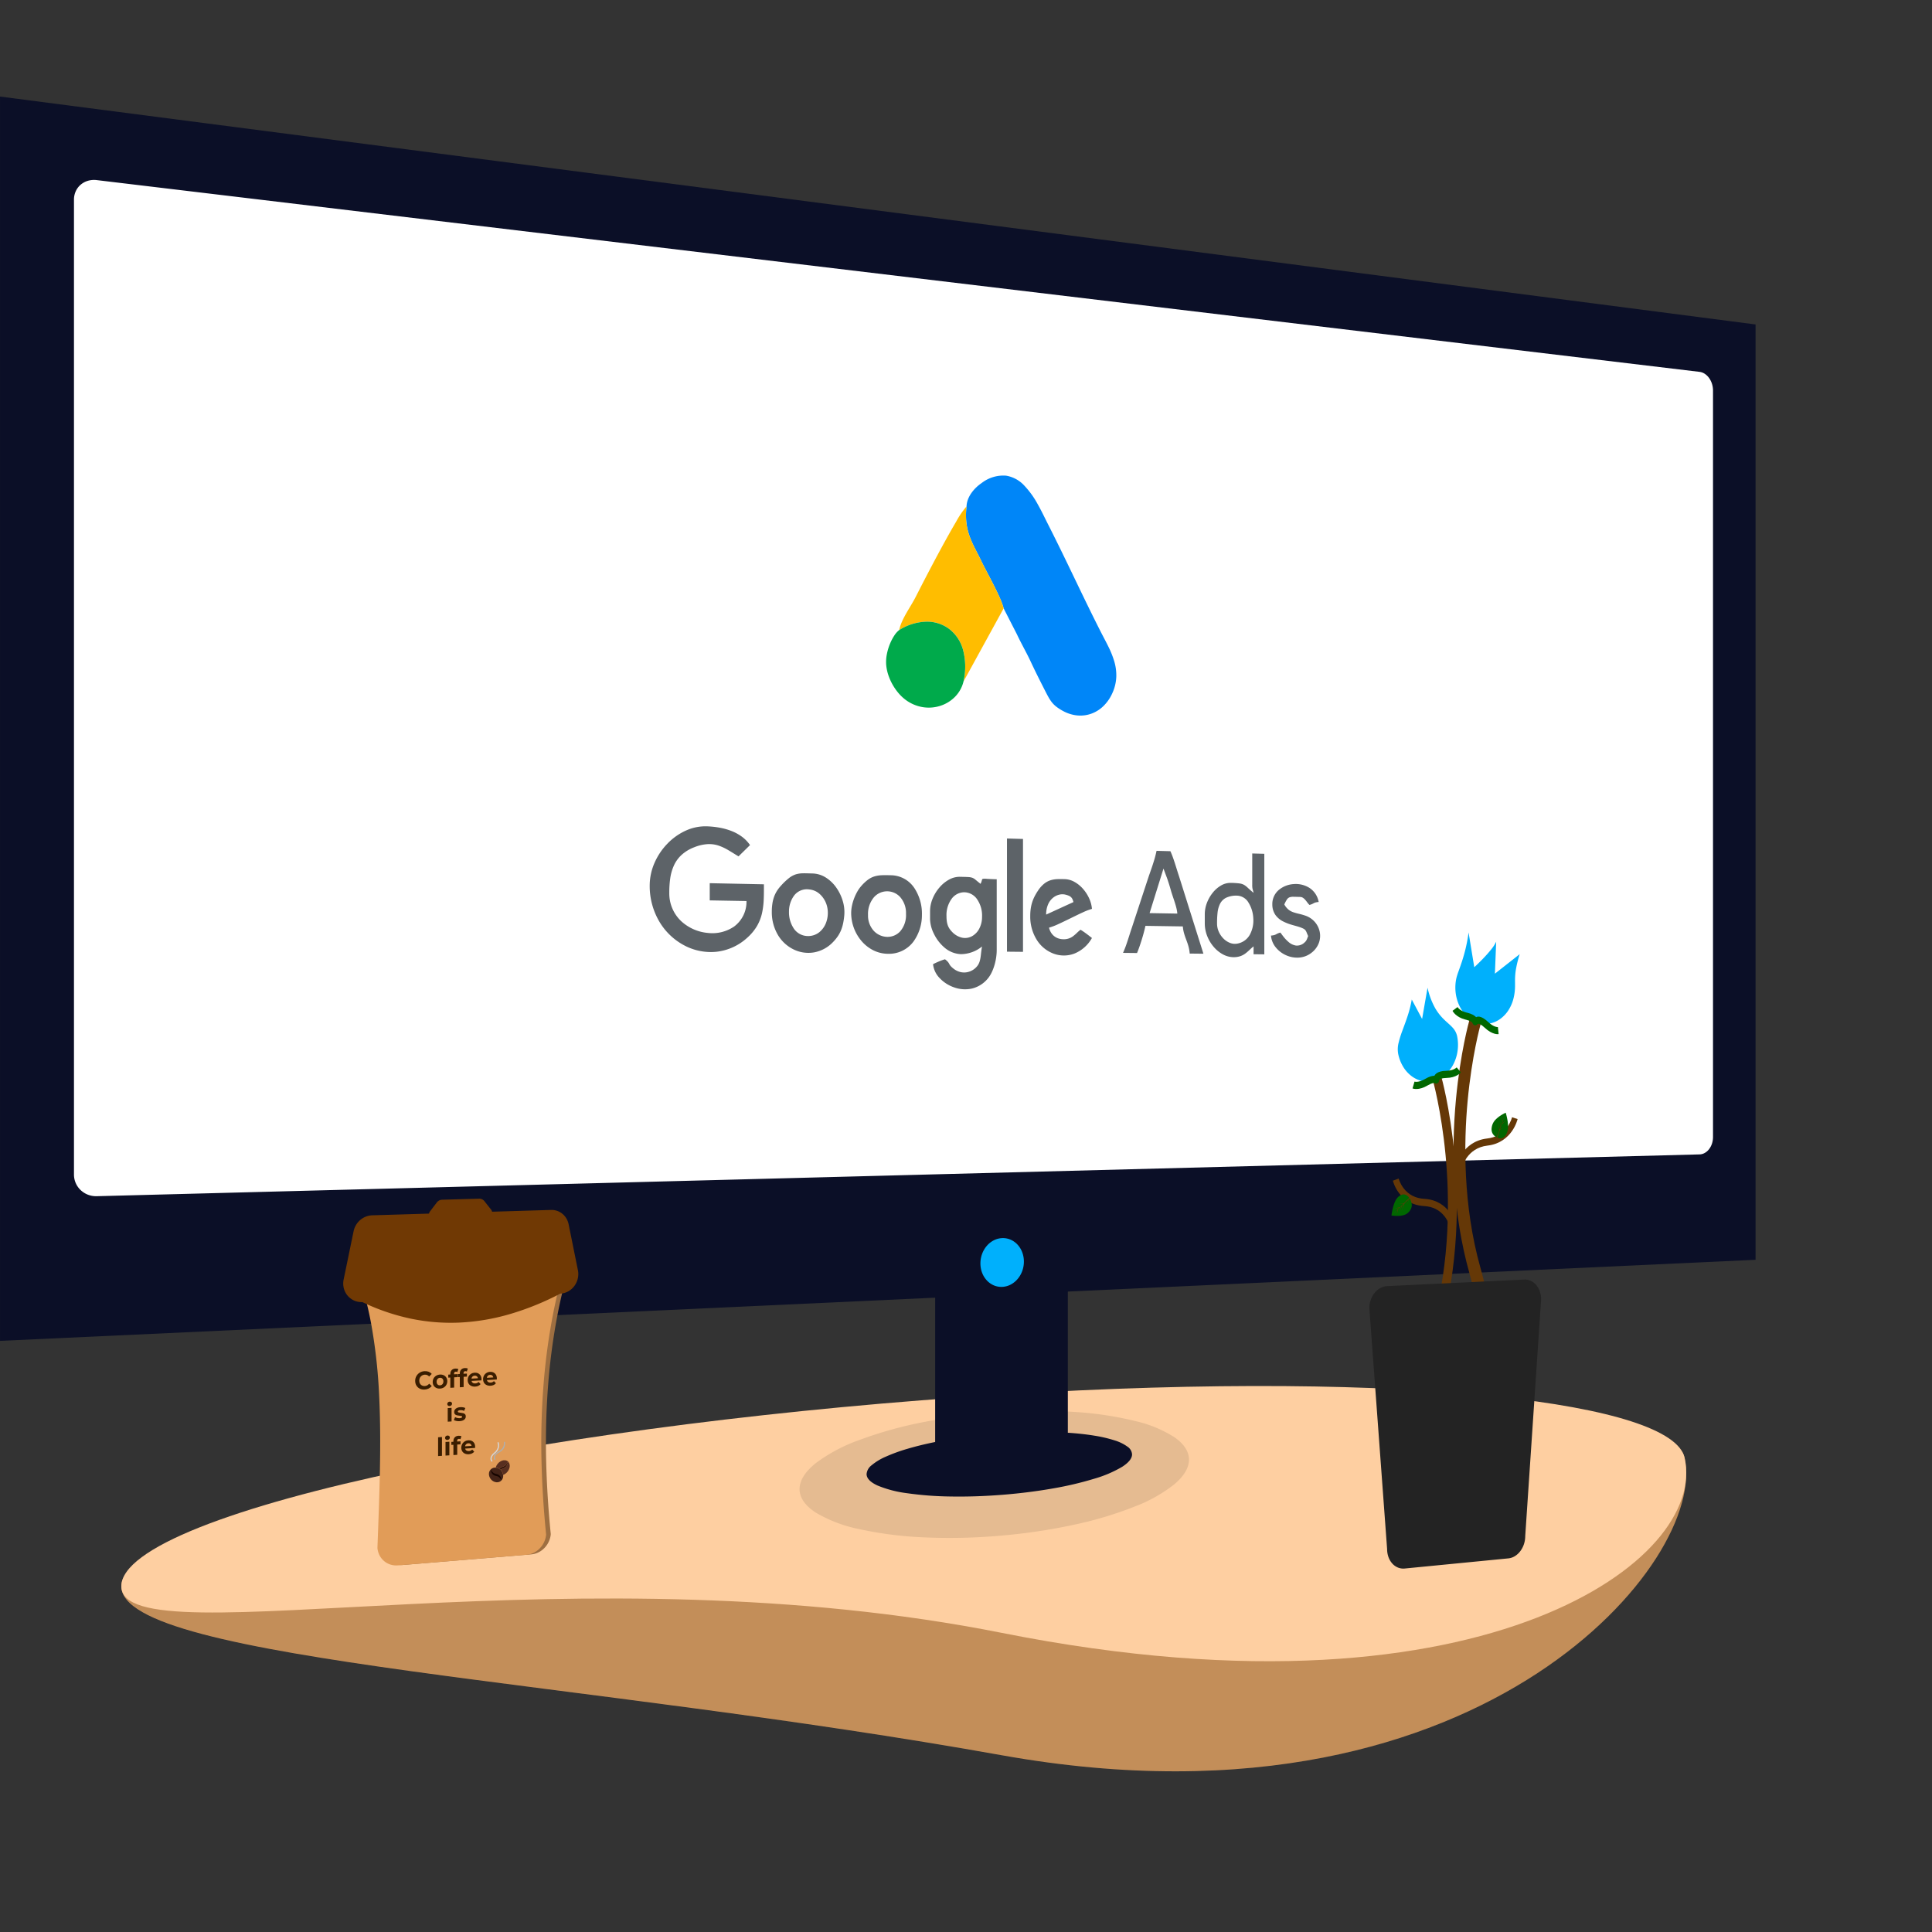 <svg xmlns="http://www.w3.org/2000/svg" xmlns:xlink="http://www.w3.org/1999/xlink" width="500" height="500" viewBox="0 0 500 500">
  <rect x="0" y="0" width="500" height="500" fill="#333333" stroke="none"/>
  <defs>
    <clipPath id="clip-Monitor_Tela_Google_ADS">
      <rect width="500" height="500"/>
    </clipPath>
  </defs>
  <g id="Monitor_Tela_Google_ADS" data-name="Monitor + Tela Google ADS" clip-path="url(#clip-Monitor_Tela_Google_ADS)">
    <g id="Grupo_1054" data-name="Grupo 1054" transform="translate(-0.002 24.982)">
      <path id="Caminho_2606" data-name="Caminho 2606" d="M404.563,6.563c1.532,6.768-1.007,16.115-7.34,26-6.391,9.978-16.716,20.618-30.812,29.834-14.38,9.4-32.838,17.422-55.318,21.793-23.18,4.508-50.885,5.183-83.174-.589-27-4.826-54.053-8.731-79.744-12.169-26.517-3.548-51.461-6.584-73.153-9.593-22.252-3.087-40.89-6.12-54.068-9.607C7.577,48.7,0,44.736,0,39.861S7.273,32.038,20.278,30.2C33.1,28.4,51.321,27.7,73.327,27.269c21.459-.417,46.325-.57,73.1-1.239,25.934-.648,53.523-1.778,81.493-4.094,27.008-2.237,51.648-5.32,73.306-8.394,21.049-2.988,39.422-5.989,54.559-8.228,14.825-2.192,26.666-3.671,34.96-3.7C398.941,1.594,403.755,2.99,404.563,6.563Z" transform="translate(31.404 345.68)" fill="#d89d63"/>
      <path id="Caminho_2610" data-name="Caminho 2610" d="M404.525,6.563c1.532,6.768-1.007,16.114-7.34,26-6.39,9.978-16.714,20.617-30.809,29.833C352,71.8,333.541,79.819,311.063,84.19c-23.178,4.507-50.88,5.182-83.166-.59-27-4.826-54.048-8.731-79.736-12.169-26.514-3.548-51.455-6.584-73.145-9.593-22.25-3.087-40.885-6.12-54.062-9.606C7.578,48.693,0,44.733,0,39.858S7.273,32.035,20.277,30.2C33.094,28.4,51.316,27.694,73.32,27.266c21.457-.417,46.32-.569,73.092-1.238,25.931-.648,53.517-1.777,81.485-4.094C254.9,19.7,279.54,16.615,301.2,13.54c21.047-2.988,39.418-5.989,54.553-8.227,14.824-2.192,26.663-3.671,34.957-3.7C398.9,1.594,403.716,2.99,404.525,6.563Z" transform="translate(31.503 345.674)" opacity="0.1"/>
      <path id="Caminho_2608" data-name="Caminho 2608" d="M404.563,27.392c1.532,6.768-1.007,14.357-7.34,21.589-6.391,7.3-16.716,14.311-30.812,19.811-14.38,5.611-32.838,9.706-55.318,10.926-23.18,1.258-50.885-.529-83.174-6.952-27-5.371-54.053-7.774-79.744-8.578-26.517-.83-51.461.047-73.153,1.108-22.252,1.089-40.89,2.362-54.068,2.169C7.577,67.269,0,65.565,0,60.69S7.273,50.61,20.278,45.431C33.1,40.328,51.321,35.314,73.327,30.7c21.459-4.495,46.325-8.565,73.1-11.952,25.934-3.281,53.523-5.9,81.493-7.656,27.008-1.693,51.648-2.364,73.306-2.2,21.049.16,39.422,1.112,54.559,2.7,14.825,1.556,26.666,3.736,34.96,6.414C398.941,20.659,403.755,23.819,404.563,27.392Z" transform="translate(31.404 324.85)" fill="#fecfa1"/>
      <path id="Elipse_76" data-name="Elipse 76" d="M52,3.2a144.56,144.56,0,0,1,19.352-.027A87.815,87.815,0,0,1,86.808,5.5,32.116,32.116,0,0,1,97.054,9.732c2.4,1.683,3.723,3.625,3.723,5.764s-1.324,4.281-3.723,6.328a38.4,38.4,0,0,1-10.246,5.787,96.834,96.834,0,0,1-15.453,4.666A149.515,149.515,0,0,1,52,35.181a150.185,150.185,0,0,1-19.841.432,96.593,96.593,0,0,1-16.578-2.1A36.15,36.15,0,0,1,4.211,29.222C1.5,27.463,0,25.408,0,23.127s1.5-4.564,4.211-6.733a42.864,42.864,0,0,1,11.374-6.017A105.5,105.5,0,0,1,32.162,5.77,153.918,153.918,0,0,1,52,3.2Z" transform="translate(206.931 337.268)" opacity="0.1"/>
      <path id="Caminho_2609" data-name="Caminho 2609" d="M454.339,301.043V58.982L0,0V322.026l242.014-11.177V348.2c-2.627.532-5.046,1.127-7.2,1.767a43.366,43.366,0,0,0-5.611,2.044,14.79,14.79,0,0,0-3.641,2.213,3.205,3.205,0,0,0-1.295,2.271c0,1.125,1,2.122,2.815,2.958a29.567,29.567,0,0,0,7.628,1.994,87.229,87.229,0,0,0,11.181.854c4.168.077,8.725-.059,13.481-.436,4.727-.374,9.2-.951,13.253-1.671a87.358,87.358,0,0,0,10.658-2.522,31,31,0,0,0,7.1-3.036c1.668-1.061,2.588-2.157,2.588-3.234a2.6,2.6,0,0,0-1.188-2,11.255,11.255,0,0,0-3.361-1.632,35.115,35.115,0,0,0-5.24-1.218c-2.03-.332-4.324-.585-6.83-.75V309.263Z" transform="translate(0.006 0.008)" fill="#0b0f27"/>
      <path id="Elipse_78" data-name="Elipse 78" d="M5.644.207A4.965,4.965,0,0,1,7.83.622,5.334,5.334,0,0,1,9.611,1.9a6.082,6.082,0,0,1,1.2,1.954,6.815,6.815,0,0,1,.439,2.431,7.11,7.11,0,0,1-.439,2.467,6.769,6.769,0,0,1-1.2,2.052A5.994,5.994,0,0,1,7.83,12.236a5.235,5.235,0,0,1-2.186.593,4.964,4.964,0,0,1-2.192-.4,5.325,5.325,0,0,1-1.795-1.276A6.073,6.073,0,0,1,.445,9.2,6.812,6.812,0,0,1,0,6.749,7.109,7.109,0,0,1,.445,4.266,6.762,6.762,0,0,1,1.657,2.207,5.981,5.981,0,0,1,3.452.784,5.226,5.226,0,0,1,5.644.207Z" transform="translate(253.734 295.232)" fill="#00b0fc"/>
      <path id="Retângulo_552" data-name="Retângulo 552" d="M5.9.707,420.7,50.333a3.158,3.158,0,0,1,1.357.51,4.261,4.261,0,0,1,1.107,1.079,5.351,5.351,0,0,1,.745,1.492,5.749,5.749,0,0,1,.273,1.751V248.349a5.507,5.507,0,0,1-.273,1.725,4.78,4.78,0,0,1-.745,1.422,3.711,3.711,0,0,1-1.107.975,2.911,2.911,0,0,1-1.357.383L5.9,263.671a5.917,5.917,0,0,1-2.294-.392,5.726,5.726,0,0,1-1.877-1.186A5.531,5.531,0,0,1,0,258.059V5.766A5.235,5.235,0,0,1,.466,3.577,4.884,4.884,0,0,1,1.734,1.895,5.076,5.076,0,0,1,3.611.885,5.719,5.719,0,0,1,5.9.707Z" transform="translate(19.146 20.922)" fill="#fff"/>
      <g id="Grupo_1053" data-name="Grupo 1053" transform="translate(168.144 97.193)">
        <g id="Grupo_1046" data-name="Grupo 1046" transform="translate(61.174)">
          <path id="Caminho_2187" data-name="Caminho 2187" d="M.141,8.9a18.226,18.226,0,0,0-.027,4.294A15.5,15.5,0,0,0,.95,16.664a28.408,28.408,0,0,0,1.389,3.122c.521,1.034,1.082,2.087,1.632,3.239.361.756.856,1.709,1.407,2.761s1.156,2.2,1.74,3.352,1.146,2.3,1.609,3.355a18.338,18.338,0,0,1,1.017,2.776l3.43,6.7c.309.658.616,1.276.92,1.871s.605,1.168.9,1.736.595,1.131.889,1.708.586,1.166.875,1.787c.277.593.555,1.179.837,1.763s.567,1.166.858,1.753.586,1.177.889,1.777.613,1.21.932,1.836c.378.741.692,1.367,1,1.913a10.444,10.444,0,0,0,.929,1.434,6.9,6.9,0,0,0,1.18,1.17,12.386,12.386,0,0,0,1.748,1.117,9.547,9.547,0,0,0,3.636,1.14,8.413,8.413,0,0,0,3.557-.411,8.7,8.7,0,0,0,3.134-1.906,10.747,10.747,0,0,0,2.372-3.349A11.241,11.241,0,0,0,38.9,52.936a12.673,12.673,0,0,0-.555-4.047,24.29,24.29,0,0,0-1.522-3.775c-.6-1.219-1.242-2.4-1.828-3.55-1.2-2.349-2.352-4.68-3.487-7.005s-2.253-4.649-3.371-6.974-2.241-4.659-3.386-7-2.317-4.712-3.533-7.1C20.466,12,19.615,10.19,18.614,8.411a22.984,22.984,0,0,0-3.509-4.9A8.211,8.211,0,0,0,10.365.925,9.141,9.141,0,0,0,4.051,2.832,10.771,10.771,0,0,0,2.67,3.946,9.859,9.859,0,0,0,1.432,5.368,7.561,7.561,0,0,0,.526,7.037,5.693,5.693,0,0,0,.142,8.894Z" transform="translate(20.682 0.002)" fill="#0086f8"/>
          <path id="Caminho_2190" data-name="Caminho 2190" d="M0,33.456a13.868,13.868,0,0,1,7.022-2.181,9.559,9.559,0,0,1,5.885,1.847,10.144,10.144,0,0,1,3.6,5.325,17.089,17.089,0,0,1,.159,8.3L27.046,27.825a18.334,18.334,0,0,0-1.017-2.777c-.463-1.055-1.025-2.205-1.609-3.355s-1.19-2.3-1.74-3.352-1.046-2-1.407-2.76c-.551-1.152-1.112-2.206-1.633-3.239A28.387,28.387,0,0,1,18.25,9.22a15.5,15.5,0,0,1-.836-3.474,18.228,18.228,0,0,1,.028-4.294,22.077,22.077,0,0,0-2.7,3.961C13.537,7.436,12.114,10,10.7,12.606s-2.811,5.272-3.96,7.479S4.7,24.053,4.287,24.856c-.343.673-.743,1.364-1.16,2.067s-.852,1.419-1.263,2.143-.8,1.455-1.123,2.188A11.321,11.321,0,0,0,0,33.456Z" transform="translate(3.382 7.438)" fill="#ffbd00"/>
          <path id="Caminho_2196" data-name="Caminho 2196" d="M3.382,2.874A5.716,5.716,0,0,0,2.112,4.31,12.543,12.543,0,0,0,.968,6.529,14.084,14.084,0,0,0,.193,9.174a10.177,10.177,0,0,0-.161,2.71,11.538,11.538,0,0,0,.544,2.6,13.909,13.909,0,0,0,1.07,2.428,14.22,14.22,0,0,0,1.435,2.107,11.43,11.43,0,0,0,1.641,1.64A10.2,10.2,0,0,0,9.36,22.791a9.751,9.751,0,0,0,4.649-.312,9.32,9.32,0,0,0,3.833-2.343,8.49,8.49,0,0,0,2.2-3.971,17.089,17.089,0,0,0-.159-8.3,10.144,10.144,0,0,0-3.6-5.325A9.559,9.559,0,0,0,10.4.694,13.868,13.868,0,0,0,3.382,2.874Z" transform="translate(-0.001 38.02)" fill="#00aa4b"/>
        </g>
        <g id="Grupo_1047" data-name="Grupo 1047" transform="translate(0 91.244)">
          <path id="Caminho_2188" data-name="Caminho 2188" d="M0,15.73a18.126,18.126,0,0,0,2.593,9.526A16.4,16.4,0,0,0,9.01,31.282a14.609,14.609,0,0,0,8.208,1.62,14.071,14.071,0,0,0,8.015-3.627,12.68,12.68,0,0,0,2.556-3.082A11.679,11.679,0,0,0,29.066,22.9a19.994,19.994,0,0,0,.442-3.563c.058-1.24.05-2.538.05-3.9l-14.022-.289V19.6l9.511.17a7.973,7.973,0,0,1-3.2,6.595,10,10,0,0,1-6.827,1.656,11.712,11.712,0,0,1-6.836-3.01A9.858,9.858,0,0,1,5.07,17.624a24.882,24.882,0,0,1,.244-3.736,12.3,12.3,0,0,1,.946-3.308A8.533,8.533,0,0,1,8.224,7.853a10.239,10.239,0,0,1,3.293-2,11.063,11.063,0,0,1,3.517-.813,7.744,7.744,0,0,1,2.828.394,13.353,13.353,0,0,1,2.524,1.192c.833.485,1.679,1.035,2.6,1.583l2.976-2.92a9.084,9.084,0,0,0-2.189-2.237A11.884,11.884,0,0,0,21,1.58a16.916,16.916,0,0,0-3.11-.834A22.62,22.62,0,0,0,14.7.432,12.26,12.26,0,0,0,9.243,1.588a15.578,15.578,0,0,0-4.7,3.373A16.744,16.744,0,0,0,1.242,9.9,14.708,14.708,0,0,0,0,15.73Z" transform="translate(0.001)" fill="#5d6368"/>
          <path id="Caminho_2189" data-name="Caminho 2189" d="M4.254,10.386A7.146,7.146,0,0,1,5.7,5.716,4.074,4.074,0,0,1,8.867,4.178a4.112,4.112,0,0,1,3.156,1.6,7.409,7.409,0,0,1,1.43,4.752,6.506,6.506,0,0,1-.734,3.092,4.675,4.675,0,0,1-1.872,1.932,3.753,3.753,0,0,1-2.515.388A5.079,5.079,0,0,1,5.674,14.4a5.4,5.4,0,0,1-.641-.784,4.162,4.162,0,0,1-.441-.875,5.169,5.169,0,0,1-.255-1.049,9.258,9.258,0,0,1-.082-1.306ZM0,9.028v2.149A9,9,0,0,0,.98,14.889a10.869,10.869,0,0,0,2.755,3.606,6.943,6.943,0,0,0,4.252,1.7,8.775,8.775,0,0,0,5.466-1.986c-.088.421-.146.854-.2,1.286s-.094.863-.152,1.28a8.547,8.547,0,0,1-.239,1.195A3.748,3.748,0,0,1,12.409,23a4.3,4.3,0,0,1-1.17,1.18,4.393,4.393,0,0,1-1.585.673,4.151,4.151,0,0,1-1.81-.03A4.693,4.693,0,0,1,6,23.89a4.74,4.74,0,0,1-.736-.7,3.006,3.006,0,0,1-.318-.5A2.579,2.579,0,0,0,4.62,22.2a4.674,4.674,0,0,0-.754-.675c-.209.052-.461.134-.733.232s-.564.213-.852.334-.574.247-.833.367-.491.233-.674.329A6.061,6.061,0,0,0,2.49,26.4,9.3,9.3,0,0,0,6.243,28.8a8.356,8.356,0,0,0,4.58.3,7.652,7.652,0,0,0,5.085-4.094,12.109,12.109,0,0,0,.7-1.771,14.417,14.417,0,0,0,.471-2.016,13.538,13.538,0,0,0,.172-2.119V.814C16.043.787,15.23.737,14.679.705a4.094,4.094,0,0,0-1.006,0c-.165.044-.206.148-.26.35A4.36,4.36,0,0,1,13.071,2c-.583-.449-.964-.782-1.269-1.03a3.064,3.064,0,0,0-.812-.523A3.647,3.647,0,0,0,9.88.244C9.377.209,8.7.2,7.715.174A5.679,5.679,0,0,0,4.889.916,8.917,8.917,0,0,0,2.417,2.957,10.554,10.554,0,0,0,.665,5.821,8.564,8.564,0,0,0,0,9.028Z" transform="translate(72.557 13.32)" fill="#5d6367"/>
          <path id="Caminho_2191" data-name="Caminho 2191" d="M10.473,4.84l.975,2.62c.1.295.184.552.263.793s.152.465.224.692.143.458.219.713.156.533.247.856c.135.479.3.979.469,1.487s.348,1.024.512,1.537.316,1.022.435,1.517a8.927,8.927,0,0,1,.237,1.427l-7.176-.123L10.471,4.84ZM0,26.65l3.628.038c.184-.438.386-.968.591-1.549s.414-1.212.613-1.852.388-1.29.553-1.909.307-1.2.412-1.719l9.684.145a8.938,8.938,0,0,0,.33,1.827c.16.564.357,1.095.555,1.631s.4,1.076.557,1.658a9.628,9.628,0,0,1,.336,1.91l3.548.037L14.515,6.882c-.19-.563-.37-1.132-.547-1.7s-.352-1.131-.531-1.686-.361-1.1-.554-1.629-.4-1.04-.617-1.527L8.677.242c-.111.547-.249,1.1-.4,1.666s-.33,1.129-.512,1.7-.375,1.131-.568,1.689S6.807,6.4,6.623,6.939l-4.338,13.2c-.193.56-.376,1.127-.556,1.691s-.358,1.127-.54,1.68-.367,1.1-.563,1.621S.223,26.167,0,26.65Z" transform="translate(122.494 6.533)" fill="#5d6368"/>
          <path id="Caminho_2192" data-name="Caminho 2192" d="M3.176,18.524A24.275,24.275,0,0,1,3.3,15.711a6.829,6.829,0,0,1,.642-2.338,3.539,3.539,0,0,1,1.579-1.579,6.151,6.151,0,0,1,2.924-.538,3.587,3.587,0,0,1,2.9,1.847,8.4,8.4,0,0,1,1.21,4.034,7.744,7.744,0,0,1-.884,4.2,4.606,4.606,0,0,1-3.4,2.349,3.439,3.439,0,0,1-1.832-.241A4.952,4.952,0,0,1,4.8,22.325a5.82,5.82,0,0,1-1.174-1.73A5.156,5.156,0,0,1,3.176,18.524Zm9.1-10.043a6.077,6.077,0,0,0,.029.655,3.109,3.109,0,0,0,.078.436c.032.129.071.253.112.4s.086.322.132.551c-.663-.534-1.115-.956-1.481-1.291a5.454,5.454,0,0,0-.972-.765,3.391,3.391,0,0,0-1.229-.381,19.5,19.5,0,0,0-2.256-.14A4.831,4.831,0,0,0,4.2,8.628a7.679,7.679,0,0,0-2.139,1.863A9.637,9.637,0,0,0,.562,13.1,8.265,8.265,0,0,0,0,16.012v2.464A8.883,8.883,0,0,0,.625,21.7a9.8,9.8,0,0,0,1.657,2.775,8.4,8.4,0,0,0,2.364,1.95,5.9,5.9,0,0,0,2.745.75,5.416,5.416,0,0,0,1.79-.257,4.755,4.755,0,0,0,1.3-.682,11.362,11.362,0,0,0,1.067-.912c.344-.321.69-.647,1.079-.947v2.036l2.778.029V.423L12.28.337V8.484Z" transform="translate(143.655 7.123)" fill="#5d6368"/>
          <path id="Caminho_2193" data-name="Caminho 2193" d="M4.115,9.371a6.529,6.529,0,0,1,.513-2.664A4.517,4.517,0,0,1,5.9,5.015a4.04,4.04,0,0,1,1.627-.806,3.352,3.352,0,0,1,1.582,0,5.937,5.937,0,0,1,.816.26,2.076,2.076,0,0,1,.58.349,1.708,1.708,0,0,1,.4.526,3.553,3.553,0,0,1,.27.791L4.115,9.372ZM0,9.726a11.3,11.3,0,0,0,1.818,6.386,8.72,8.72,0,0,0,4.355,3.414,7.641,7.641,0,0,0,5.252-.066,9.118,9.118,0,0,0,4.541-4.032l-.732-.57c-.235-.183-.465-.359-.7-.532s-.47-.344-.719-.515-.512-.342-.8-.518a10.97,10.97,0,0,0-.936.812,11.542,11.542,0,0,1-.92.805,3.939,3.939,0,0,1-2.583.843,4.2,4.2,0,0,1-1.343-.228,3.55,3.55,0,0,1-1.089-.612,3.62,3.62,0,0,1-.8-.942,4.282,4.282,0,0,1-.484-1.216A16.007,16.007,0,0,0,7.3,11.82c.968-.438,2.053-.972,3.137-1.5s2.163-1.063,3.124-1.5a15.761,15.761,0,0,1,2.407-.925,8.106,8.106,0,0,0-.714-2.7,9.93,9.93,0,0,0-1.578-2.456,8.33,8.33,0,0,0-2.186-1.8A5.491,5.491,0,0,0,8.95.2C8.309.187,7.688.166,7.085.192A7.035,7.035,0,0,0,5.322.465a5.081,5.081,0,0,0-1.682.882A7.738,7.738,0,0,0,2.016,3.163,14.744,14.744,0,0,0,1.2,4.522,10.241,10.241,0,0,0,.561,6,10.118,10.118,0,0,0,.147,7.7,13.109,13.109,0,0,0,0,9.726Z" transform="translate(98.485 13.904)" fill="#5d6368"/>
          <path id="Caminho_2194" data-name="Caminho 2194" d="M4.362,10.518A6.674,6.674,0,0,1,5.905,5.912a4.556,4.556,0,0,1,6.756-.057,6.255,6.255,0,0,1,1.528,4.389,6.418,6.418,0,0,1-1.528,4.532,4.434,4.434,0,0,1-3.371,1.4,4.891,4.891,0,0,1-3.385-1.5A5.828,5.828,0,0,1,4.362,10.518ZM0,10.013a11.232,11.232,0,0,0,2.712,7.275A9.746,9.746,0,0,0,5.72,19.646a8.6,8.6,0,0,0,3.767.91,7.911,7.911,0,0,0,6.588-3.1,11.679,11.679,0,0,0,2.234-6.928,12.071,12.071,0,0,0-1.964-6.995A7.382,7.382,0,0,0,10.273.23C9.39.21,8.625.193,7.934.227a7.594,7.594,0,0,0-1.9.3A5.7,5.7,0,0,0,4.3,1.418,11.356,11.356,0,0,0,2.466,3.189a8.392,8.392,0,0,0-.893,1.3A12.758,12.758,0,0,0,.216,8.064,9.5,9.5,0,0,0,0,10.013Z" transform="translate(52.141 12.865)" fill="#5d6368"/>
          <path id="Caminho_2195" data-name="Caminho 2195" d="M9.328,16.438a4.4,4.4,0,0,1-3.681-2.013,7.552,7.552,0,0,1-1.2-4.306A6.936,6.936,0,0,1,5.775,5.956,4.159,4.159,0,0,1,9.627,4.368a5.182,5.182,0,0,1,1.086.221A4.544,4.544,0,0,1,11.632,5a4.85,4.85,0,0,1,.779.575,6.184,6.184,0,0,1,.667.708,6.421,6.421,0,0,1,1.349,3.149,7.212,7.212,0,0,1-.308,3.329,5.8,5.8,0,0,1-1.764,2.631,4.593,4.593,0,0,1-3.026,1.046ZM0,10.148A11.525,11.525,0,0,0,1.666,16.3a9.613,9.613,0,0,0,4.1,3.662,8.7,8.7,0,0,0,5.178.7,8.971,8.971,0,0,0,4.931-2.7,11.058,11.058,0,0,0,1.214-1.486,8.575,8.575,0,0,0,.837-1.568,10.307,10.307,0,0,0,.533-1.776,18.311,18.311,0,0,0,.3-2.111,9.925,9.925,0,0,0-.395-3.643A11.755,11.755,0,0,0,16.7,3.921a9.515,9.515,0,0,0-2.688-2.6A6.813,6.813,0,0,0,10.537.244C9.592.223,8.812.187,8.124.2a6.661,6.661,0,0,0-1.87.258,5.666,5.666,0,0,0-1.779.953A16.645,16.645,0,0,0,2.329,3.456a9.207,9.207,0,0,0-1,1.3A7.833,7.833,0,0,0,.6,6.241,9.228,9.228,0,0,0,.154,8.007,13.917,13.917,0,0,0,0,10.149Z" transform="translate(31.602 12.391)" fill="#5d6368"/>
          <path id="Caminho_2197" data-name="Caminho 2197" d="M.346,5.376a4.73,4.73,0,0,0,.81,2.787A5.427,5.427,0,0,0,3.1,9.807a12.58,12.58,0,0,0,2.339.912c.765.228,1.475.4,2.012.592a7.148,7.148,0,0,1,.96.4,1.529,1.529,0,0,1,.5.4,2.46,2.46,0,0,1,.315.58c.1.243.219.544.393.934-.084.185-.147.348-.2.5s-.109.286-.17.416a2.094,2.094,0,0,1-.224.377,2.417,2.417,0,0,1-.365.382,2.8,2.8,0,0,1-2.227.767,3.814,3.814,0,0,1-1.9-.927,9.583,9.583,0,0,1-1.4-1.494c-.362-.467-.608-.84-.71-.929a4.233,4.233,0,0,0-.712.244c-.173.079-.3.154-.431.223a2.15,2.15,0,0,1-.463.184A4.588,4.588,0,0,1,0,13.49a5.513,5.513,0,0,0,1.224,3.04A7.137,7.137,0,0,0,3.9,18.578a6.991,6.991,0,0,0,3.352.608,5.9,5.9,0,0,0,3.263-1.27,5.784,5.784,0,0,0,1.882-2.54,5.272,5.272,0,0,0,.222-2.817A5.539,5.539,0,0,0,11.4,10.029,5.7,5.7,0,0,0,8.949,8.35a17.467,17.467,0,0,0-1.715-.494A14.943,14.943,0,0,1,5.77,7.448a4.115,4.115,0,0,1-1.249-.685A4.555,4.555,0,0,1,3.449,5.436,8.179,8.179,0,0,1,4.12,4.159a1.467,1.467,0,0,1,.685-.574,2.923,2.923,0,0,1,1.038-.134c.442,0,1,.029,1.726.043a1.376,1.376,0,0,1,.742.246,3.008,3.008,0,0,1,.608.565c.187.218.361.455.531.676a4.266,4.266,0,0,0,.511.579,4.161,4.161,0,0,0,.7-.24c.171-.078.3-.152.425-.22a2.089,2.089,0,0,1,.456-.18,4.474,4.474,0,0,1,.8-.121A5.473,5.473,0,0,0,9.918,1.127,6.651,6.651,0,0,0,5.864.164a6.624,6.624,0,0,0-3.821,1.5,4.772,4.772,0,0,0-1.7,3.712Z" transform="translate(160.789 15.217)" fill="#5d6368"/>
          <path id="Caminho_2198" data-name="Caminho 2198" d="M0,29.291l4.147.043V.121L0,0Z" transform="translate(92.463 3.582)" fill="#5d6368"/>
        </g>
      </g>
      <g id="Grupo_1045" data-name="Grupo 1045" transform="translate(354.391 216.123)">
        <g id="Grupo_1044" data-name="Grupo 1044" transform="translate(4.71 0.002)">
          <g id="Caminho_2176" data-name="Caminho 2176" transform="translate(7.518 35.934)" fill="none" stroke-linecap="round">
            <path d="M5.238,1.828S5.8,3.814,6.515,7.3a138.408,138.408,0,0,1,2.124,14.46,137.872,137.872,0,0,1,.424,20.562A114.63,114.63,0,0,1,5.238,66.268,112.539,112.539,0,0,0,1.393,89.083a101.783,101.783,0,0,0,.429,17.878,81.985,81.985,0,0,0,2.137,11.6,41.422,41.422,0,0,0,1.28,4.121" stroke="none"/>
            <path d="M 5.238 124.073 C 5.13 124.084 5.022 124.074 4.918 124.048 C 4.814 124.024 4.716 123.98 4.624 123.919 C 4.532 123.856 4.448 123.78 4.375 123.686 C 4.302 123.592 4.238 123.485 4.19 123.362 C 4.166 123.301 4.007 122.893 3.763 122.157 C 3.52 121.422 3.192 120.359 2.831 118.987 C 2.469 117.616 2.075 115.941 1.698 113.977 C 1.321 112.011 0.961 109.762 0.673 107.247 C 0.506 105.775 0.37 104.289 0.267 102.79 C 0.165 101.292 0.095 99.781 0.058 98.264 C 0.023 96.745 0.018 95.216 0.046 93.682 C 0.076 92.148 0.14 90.604 0.237 89.061 C 0.358 87.132 0.53 85.197 0.755 83.261 C 0.979 81.326 1.255 79.387 1.582 77.449 C 1.908 75.514 2.285 73.578 2.713 71.649 C 3.141 69.721 3.619 67.797 4.145 65.882 C 5.302 61.679 6.154 57.505 6.763 53.441 C 7.375 49.381 7.745 45.427 7.938 41.661 C 8.131 37.897 8.149 34.318 8.054 31.008 C 7.961 27.694 7.754 24.646 7.498 21.947 C 7.221 19.019 6.876 16.332 6.512 13.948 C 6.148 11.563 5.766 9.481 5.418 7.761 C 5.07 6.04 4.755 4.684 4.527 3.752 C 4.298 2.82 4.154 2.314 4.148 2.294 C 4.097 2.113 4.077 1.927 4.088 1.746 C 4.097 1.566 4.138 1.388 4.202 1.229 C 4.266 1.069 4.357 0.922 4.469 0.802 C 4.58 0.679 4.713 0.581 4.863 0.515 C 4.894 0.502 4.926 0.492 4.957 0.481 C 4.989 0.47 5.019 0.461 5.05 0.455 C 5.082 0.45 5.112 0.444 5.143 0.443 C 5.175 0.439 5.207 0.435 5.238 0.435 C 5.358 0.435 5.475 0.457 5.588 0.499 C 5.7 0.54 5.804 0.602 5.901 0.682 C 5.997 0.761 6.083 0.861 6.156 0.975 C 6.228 1.091 6.285 1.221 6.326 1.363 C 6.35 1.444 6.507 2 6.749 2.975 C 6.988 3.949 7.31 5.342 7.665 7.099 C 8.018 8.855 8.405 10.977 8.775 13.407 C 9.143 15.836 9.496 18.577 9.777 21.574 C 9.943 23.334 10.076 25.091 10.178 26.84 C 10.277 28.59 10.345 30.336 10.381 32.074 C 10.417 33.811 10.419 35.539 10.39 37.256 C 10.361 38.972 10.3 40.677 10.205 42.372 C 10.085 44.492 9.916 46.59 9.693 48.667 C 9.471 50.743 9.2 52.797 8.876 54.823 C 8.552 56.851 8.179 58.853 7.754 60.825 C 7.329 62.799 6.855 64.741 6.33 66.653 C 5.175 70.857 4.322 74.899 3.709 78.743 C 3.096 82.588 2.725 86.23 2.529 89.624 C 2.334 93.018 2.316 96.164 2.41 99.022 C 2.505 101.877 2.711 104.442 2.968 106.678 C 3.242 109.087 3.587 111.247 3.95 113.133 C 4.31 115.018 4.687 116.626 5.031 117.935 C 5.375 119.246 5.686 120.255 5.913 120.942 C 6.137 121.625 6.278 121.988 6.285 122.002 C 6.35 122.169 6.383 122.347 6.387 122.528 C 6.392 122.709 6.368 122.888 6.317 123.061 C 6.267 123.236 6.188 123.398 6.088 123.541 C 5.988 123.682 5.865 123.806 5.72 123.902 C 5.681 123.927 5.64 123.95 5.601 123.968 C 5.562 123.988 5.522 124.006 5.481 124.02 C 5.441 124.034 5.4 124.045 5.359 124.056 C 5.319 124.065 5.279 124.07 5.238 124.073 Z" stroke="none" fill="#653807"/>
          </g>
          <g id="Caminho_2177" data-name="Caminho 2177" transform="translate(17.044 21.27)" fill="none" stroke-linecap="round">
            <path d="M5.545,2.334S4.986,4.316,4.283,7.8A140.113,140.113,0,0,0,2.175,22.268a138.4,138.4,0,0,0-.422,20.549A110.04,110.04,0,0,0,5.545,66.339,106.244,106.244,0,0,1,9.319,88.5,102.989,102.989,0,0,1,8.9,106.23a89.776,89.776,0,0,1-2.1,11.83c-.7,2.783-1.26,4.312-1.26,4.312" stroke="none"/>
            <path d="M 5.544 124.217 C 5.492 124.221 5.439 124.224 5.385 124.221 C 5.332 124.219 5.279 124.212 5.226 124.203 C 5.173 124.193 5.121 124.179 5.069 124.162 C 5.016 124.145 4.963 124.126 4.911 124.102 C 4.722 124.011 4.558 123.878 4.425 123.712 C 4.292 123.547 4.19 123.348 4.123 123.132 C 4.055 122.916 4.022 122.683 4.028 122.443 C 4.034 122.202 4.08 121.957 4.168 121.717 C 4.174 121.704 4.313 121.315 4.535 120.588 C 4.758 119.863 5.064 118.8 5.403 117.437 C 5.742 116.075 6.114 114.411 6.467 112.482 C 6.82 110.552 7.156 108.359 7.421 105.933 C 7.665 103.702 7.862 101.155 7.951 98.34 C 8.039 95.527 8.019 92.445 7.826 89.143 C 7.633 85.84 7.269 82.314 6.671 78.609 C 6.072 74.902 5.239 71.018 4.108 66.997 C 3.586 65.136 3.112 63.237 2.689 61.301 C 2.264 59.364 1.889 57.389 1.565 55.385 C 1.24 53.379 0.967 51.34 0.745 49.273 C 0.522 47.204 0.351 45.107 0.231 42.985 C 0.137 41.292 0.075 39.582 0.045 37.859 C 0.015 36.135 0.018 34.399 0.054 32.652 C 0.09 30.904 0.158 29.149 0.26 27.386 C 0.362 25.624 0.495 23.854 0.661 22.082 C 0.946 19.062 1.297 16.3 1.666 13.851 C 2.035 11.404 2.422 9.269 2.776 7.502 C 3.132 5.736 3.453 4.335 3.692 3.356 C 3.93 2.377 4.088 1.819 4.111 1.736 C 4.165 1.545 4.242 1.372 4.336 1.22 C 4.433 1.067 4.547 0.935 4.673 0.827 C 4.799 0.719 4.938 0.634 5.086 0.578 C 5.235 0.521 5.388 0.49 5.545 0.49 C 5.587 0.49 5.629 0.492 5.67 0.495 C 5.711 0.501 5.752 0.506 5.793 0.515 C 5.832 0.524 5.874 0.535 5.916 0.547 C 5.957 0.56 5.998 0.574 6.038 0.591 C 6.235 0.673 6.409 0.801 6.556 0.959 C 6.702 1.119 6.82 1.312 6.906 1.524 C 6.992 1.736 7.044 1.967 7.056 2.204 C 7.07 2.443 7.045 2.69 6.976 2.931 L 6.976 2.931 C 6.971 2.951 6.829 3.457 6.605 4.386 C 6.38 5.318 6.069 6.673 5.726 8.391 C 5.383 10.108 5.007 12.19 4.648 14.572 C 4.289 16.953 3.948 19.635 3.677 22.555 C 3.427 25.238 3.227 28.265 3.135 31.551 C 3.044 34.836 3.064 38.378 3.255 42.091 C 3.446 45.803 3.811 49.685 4.412 53.65 C 5.012 57.612 5.847 61.652 6.98 65.683 C 7.499 67.536 7.971 69.402 8.391 71.275 C 8.812 73.147 9.183 75.029 9.504 76.914 C 9.825 78.799 10.094 80.691 10.313 82.584 C 10.532 84.476 10.702 86.372 10.82 88.269 C 10.914 89.787 10.975 91.305 11.004 92.823 C 11.034 94.341 11.03 95.856 10.996 97.367 C 10.96 98.879 10.892 100.387 10.792 101.887 C 10.691 103.388 10.557 104.883 10.392 106.369 C 10.111 108.913 9.759 111.208 9.388 113.225 C 9.017 115.243 8.627 116.984 8.269 118.413 C 7.912 119.843 7.587 120.964 7.344 121.743 C 7.103 122.523 6.944 122.961 6.921 123.026 C 6.857 123.199 6.776 123.357 6.678 123.498 C 6.582 123.638 6.471 123.761 6.351 123.865 C 6.232 123.967 6.102 124.048 5.966 124.108 C 5.829 124.169 5.688 124.204 5.544 124.217 Z" stroke="none" fill="#653807"/>
          </g>
          <path id="Caminho_2178" data-name="Caminho 2178" d="M8.94,9.464l1.409-8.093a18.973,18.973,0,0,0,2,5.341,13.37,13.37,0,0,0,2.362,2.979c.778.751,1.512,1.337,2.1,1.986a4.664,4.664,0,0,1,1.217,2.358,11.355,11.355,0,0,1,.085,3.741,10.8,10.8,0,0,1-1.067,3.383,9.123,9.123,0,0,1-2.037,2.666,7.344,7.344,0,0,1-2.826,1.583,6.523,6.523,0,0,1-3.115.141,7.058,7.058,0,0,1-2.821-1.271,8.605,8.605,0,0,1-2.217-2.464,10.4,10.4,0,0,1-1.3-3.432,6.815,6.815,0,0,1,.13-2.766,26.381,26.381,0,0,1,1.006-3.206c.419-1.148.89-2.38,1.321-3.706a29.9,29.9,0,0,0,1.08-4.27Z" transform="translate(0 13.137)" fill="#00b0fc"/>
          <g id="Caminho_2179" data-name="Caminho 2179" transform="translate(11.807 34.461)" fill="none" stroke-linecap="round">
            <path d="M.949,3.38a.485.485,0,0,1,.068-.138,1.108,1.108,0,0,1,.32-.3,2.473,2.473,0,0,1,.749-.311,6.012,6.012,0,0,1,1.352-.155,5.914,5.914,0,0,0,1.462-.2,4.388,4.388,0,0,0,.989-.4,3.232,3.232,0,0,0,.56-.389,1.712,1.712,0,0,0,.177-.175" stroke="none"/>
            <path d="M 0.95 4.309 C 0.933 4.309 0.915 4.309 0.897 4.307 C 0.88 4.305 0.862 4.302 0.845 4.3 C 0.828 4.298 0.81 4.297 0.793 4.293 C 0.775 4.288 0.757 4.282 0.74 4.277 C 0.638 4.243 0.547 4.187 0.469 4.111 C 0.391 4.037 0.327 3.944 0.278 3.841 C 0.23 3.736 0.199 3.623 0.187 3.504 C 0.174 3.384 0.181 3.259 0.21 3.133 C 0.237 3.017 0.29 2.865 0.396 2.699 C 0.502 2.532 0.659 2.351 0.894 2.183 C 1.128 2.018 1.441 1.864 1.856 1.749 C 2.271 1.634 2.788 1.559 3.434 1.55 C 3.905 1.54 4.305 1.482 4.64 1.4 C 4.976 1.317 5.247 1.21 5.459 1.101 C 5.672 0.994 5.827 0.889 5.931 0.806 C 6.035 0.725 6.088 0.665 6.096 0.656 C 6.093 0.658 6.092 0.66 6.09 0.661 C 6.089 0.661 6.088 0.663 6.088 0.665 C 6.086 0.665 6.085 0.667 6.084 0.669 C 6.084 0.669 6.084 0.669 6.084 0.669 L 6.626 1.315 L 7.168 1.959 C 7.139 1.995 7.049 2.1 6.892 2.236 C 6.735 2.375 6.51 2.547 6.209 2.718 C 5.908 2.886 5.533 3.052 5.075 3.177 C 4.615 3.305 4.073 3.391 3.442 3.403 C 3.115 3.408 2.845 3.43 2.62 3.465 C 2.395 3.498 2.217 3.54 2.078 3.584 C 1.938 3.63 1.835 3.675 1.764 3.717 C 1.691 3.757 1.648 3.792 1.625 3.812 C 1.592 3.888 1.551 3.957 1.503 4.017 C 1.455 4.077 1.4 4.13 1.342 4.173 C 1.284 4.215 1.221 4.248 1.155 4.274 C 1.089 4.296 1.02 4.307 0.95 4.309 Z" stroke="none" fill="#006700"/>
          </g>
          <g id="Caminho_2180" data-name="Caminho 2180" transform="translate(5.253 34.922)" fill="none" stroke-linecap="round">
            <path d="M7.342,3.487A.356.356,0,0,0,7.232,3.4a.877.877,0,0,0-.4-.094,2.309,2.309,0,0,0-.784.135,6.531,6.531,0,0,0-1.275.605,6.483,6.483,0,0,1-1.392.632,4.231,4.231,0,0,1-1.041.191,2.789,2.789,0,0,1-.652-.039,1.3,1.3,0,0,1-.226-.06" stroke="none"/>
            <path d="M 7.678 4.318 C 7.615 4.356 7.549 4.383 7.481 4.399 C 7.414 4.415 7.345 4.419 7.277 4.413 C 7.209 4.407 7.141 4.39 7.077 4.362 C 7.012 4.334 6.95 4.296 6.892 4.246 C 6.865 4.24 6.814 4.234 6.735 4.237 C 6.655 4.241 6.546 4.256 6.404 4.293 C 6.262 4.33 6.087 4.39 5.873 4.484 C 5.659 4.579 5.406 4.708 5.111 4.883 C 4.537 5.223 4.016 5.446 3.555 5.587 C 3.094 5.728 2.693 5.789 2.358 5.804 C 2.024 5.82 1.756 5.791 1.562 5.754 C 1.368 5.716 1.248 5.671 1.208 5.655 L 1.465 4.772 L 1.721 3.889 C 1.721 3.889 1.721 3.889 1.72 3.889 C 1.72 3.889 1.719 3.888 1.717 3.888 C 1.716 3.887 1.715 3.887 1.713 3.886 C 1.711 3.885 1.709 3.884 1.706 3.884 C 1.717 3.887 1.786 3.911 1.91 3.928 C 2.035 3.945 2.216 3.956 2.448 3.934 C 2.681 3.913 2.965 3.86 3.299 3.748 C 3.632 3.637 4.015 3.467 4.442 3.214 C 5.028 2.868 5.522 2.65 5.937 2.525 C 6.352 2.399 6.688 2.365 6.959 2.386 C 7.23 2.407 7.436 2.481 7.591 2.573 C 7.745 2.665 7.849 2.774 7.915 2.863 C 7.986 2.958 8.037 3.066 8.069 3.179 C 8.101 3.293 8.114 3.413 8.108 3.531 C 8.103 3.65 8.078 3.768 8.036 3.877 C 7.993 3.987 7.932 4.088 7.853 4.174 C 7.839 4.189 7.825 4.203 7.811 4.216 C 7.797 4.23 7.783 4.242 7.768 4.254 C 7.754 4.266 7.739 4.277 7.724 4.288 C 7.709 4.299 7.694 4.309 7.678 4.318 Z" stroke="none" fill="#006700"/>
          </g>
          <g id="Caminho_2181" data-name="Caminho 2181" transform="translate(1.164 62.584)" fill="none" stroke-linecap="round">
            <path d="M.962,1.6a6.384,6.384,0,0,0,.3.873A8.869,8.869,0,0,0,2.377,4.424,7.635,7.635,0,0,0,4.629,6.438,8.148,8.148,0,0,0,8.328,7.5a8.114,8.114,0,0,1,3.682,1.06,7.575,7.575,0,0,1,2.223,1.993,8.722,8.722,0,0,1,1.1,1.929,6.43,6.43,0,0,1,.294.866" stroke="none"/>
            <path d="M 14.886 13.626 C 14.886 13.625 14.865 13.545 14.821 13.408 C 14.777 13.273 14.708 13.078 14.61 12.844 C 14.511 12.611 14.383 12.339 14.218 12.045 C 14.054 11.753 13.853 11.442 13.612 11.128 C 13.291 10.712 12.939 10.344 12.556 10.024 C 12.172 9.704 11.757 9.431 11.31 9.205 C 10.864 8.981 10.387 8.803 9.881 8.673 C 9.374 8.545 8.836 8.465 8.271 8.434 C 7.427 8.386 6.668 8.241 5.987 8.028 C 5.307 7.817 4.705 7.536 4.175 7.216 C 3.644 6.898 3.185 6.539 2.791 6.17 C 2.397 5.801 2.068 5.421 1.796 5.063 C 1.497 4.669 1.25 4.277 1.047 3.911 C 0.843 3.542 0.684 3.199 0.561 2.902 C 0.439 2.604 0.353 2.354 0.297 2.175 C 0.241 1.996 0.215 1.886 0.211 1.87 L 0.962 1.597 L 1.712 1.322 L 1.711 1.316 C 1.712 1.32 1.732 1.4 1.777 1.539 C 1.823 1.68 1.893 1.878 1.993 2.114 C 2.094 2.349 2.224 2.626 2.391 2.924 C 2.558 3.219 2.762 3.534 3.007 3.849 C 3.332 4.268 3.689 4.64 4.077 4.965 C 4.465 5.29 4.885 5.566 5.334 5.795 C 5.783 6.021 6.262 6.199 6.772 6.33 C 7.281 6.459 7.819 6.54 8.385 6.572 C 9.228 6.621 9.984 6.766 10.661 6.979 C 11.337 7.19 11.933 7.47 12.458 7.788 C 12.982 8.106 13.435 8.462 13.824 8.827 C 14.212 9.192 14.537 9.567 14.804 9.92 C 15.097 10.308 15.34 10.695 15.539 11.059 C 15.739 11.423 15.894 11.762 16.014 12.054 C 16.134 12.346 16.219 12.593 16.273 12.769 C 16.327 12.946 16.354 13.056 16.357 13.072 L 15.622 13.35 L 14.886 13.626 Z" stroke="none" fill="#653807"/>
          </g>
          <g id="Caminho_2182" data-name="Caminho 2182" transform="translate(17.662 47.119)" fill="none" stroke-linecap="round">
            <path d="M15.274,1.15a6.651,6.651,0,0,1-.288.87A9.355,9.355,0,0,1,13.915,3.99a8.034,8.034,0,0,1-2.173,2.095,8.252,8.252,0,0,1-3.6,1.252A8.3,8.3,0,0,0,4.525,8.594a8.175,8.175,0,0,0-2.2,2.113A9.431,9.431,0,0,0,1.233,12.7a6.678,6.678,0,0,0-.293.882" stroke="none"/>
            <path d="M 0.941 14.507 C 0.923 14.508 0.906 14.508 0.889 14.506 C 0.871 14.506 0.854 14.503 0.837 14.501 C 0.82 14.5 0.802 14.496 0.786 14.493 C 0.769 14.489 0.751 14.484 0.734 14.479 C 0.633 14.447 0.542 14.392 0.465 14.321 C 0.387 14.247 0.323 14.158 0.276 14.055 C 0.228 13.952 0.196 13.839 0.183 13.72 C 0.17 13.602 0.177 13.476 0.206 13.353 C 0.209 13.336 0.235 13.226 0.29 13.045 C 0.344 12.865 0.428 12.613 0.548 12.314 C 0.668 12.015 0.824 11.665 1.023 11.29 C 1.222 10.915 1.463 10.514 1.755 10.109 C 2.021 9.739 2.343 9.347 2.729 8.96 C 3.114 8.576 3.563 8.194 4.081 7.849 C 4.6 7.504 5.188 7.193 5.853 6.947 C 6.519 6.699 7.261 6.514 8.086 6.42 C 8.639 6.356 9.164 6.248 9.66 6.093 C 10.155 5.937 10.621 5.734 11.057 5.488 C 11.493 5.241 11.899 4.947 12.274 4.607 C 12.65 4.268 12.995 3.885 13.309 3.458 C 13.545 3.135 13.741 2.816 13.902 2.519 C 14.063 2.219 14.188 1.942 14.285 1.705 C 14.381 1.469 14.448 1.27 14.492 1.133 C 14.536 0.993 14.555 0.914 14.556 0.911 L 15.274 1.15 L 15.993 1.383 C 15.99 1.4 15.964 1.507 15.911 1.686 C 15.858 1.863 15.775 2.111 15.658 2.408 C 15.541 2.705 15.388 3.049 15.193 3.42 C 14.998 3.79 14.761 4.184 14.475 4.586 C 14.213 4.952 13.896 5.342 13.516 5.724 C 13.136 6.106 12.693 6.484 12.181 6.827 C 11.667 7.17 11.084 7.479 10.423 7.725 C 9.762 7.973 9.022 8.158 8.198 8.253 C 6.87 8.406 5.798 8.824 4.938 9.37 C 4.076 9.914 3.427 10.588 2.945 11.239 C 2.461 11.892 2.145 12.528 1.948 13.006 C 1.752 13.483 1.676 13.8 1.673 13.812 C 1.649 13.914 1.612 14.008 1.565 14.093 C 1.518 14.177 1.461 14.249 1.396 14.31 C 1.331 14.37 1.259 14.419 1.182 14.454 C 1.105 14.486 1.023 14.505 0.941 14.507 Z" stroke="none" fill="#653807"/>
          </g>
          <g id="Grupo_1042" data-name="Grupo 1042" transform="translate(1.003 67.754)">
            <path id="Caminho_1856" data-name="Caminho 1856" d="M4.254,5.036a3.364,3.364,0,0,0,.728-.916,2.4,2.4,0,0,0,.273-.935,2.572,2.572,0,0,0-.1-.923,3.6,3.6,0,0,0-.4-.88l-.012-.02-.012-.019-.012-.019L4.7,1.3l-.025-.038-.025-.038-.026-.037L4.6,1.155a2.637,2.637,0,0,0-.571-.6A1.513,1.513,0,0,0,3.354.271a1.491,1.491,0,0,0-.772.1,2.885,2.885,0,0,0-.868.57,3.646,3.646,0,0,0-.8,1.191A9.755,9.755,0,0,0,.4,3.654c-.133.507-.227.985-.29,1.353s-.095.624-.1.687H0v.013H0s.184.033.481.063a9.564,9.564,0,0,0,1.156.049,6.181,6.181,0,0,0,1.4-.175A2.841,2.841,0,0,0,4.254,5.036Z" transform="translate(0.003)" fill="#006700"/>
            <path id="Caminho_1857" data-name="Caminho 1857" d="M4.508.728,4.085,2.285,4.6.637l.1-.095L4.68.5,4.655.466,4.629.429,4.6.392,3.344,1.665l-.011.009v0l-.119.12-1.457.148,1.366-.061.027-.022L2.2,2.825.771,3.113l1.255-.121L.007,4.93,0,4.937l.007-.006,1.618-1.49L1.38,4.668l.383-1.357.877-.826L2.16,3.86l.609-1.5.487-.459L2.611,3.854l.815-2.109Z" transform="translate(-0.001 0.764)" fill="#653807"/>
          </g>
          <g id="Grupo_1043" data-name="Grupo 1043" transform="translate(26.104 46.846)">
            <path id="Caminho_1856-2" data-name="Caminho 1856" d="M1.087,2.963A3.989,3.989,0,0,0,.818,4.154a2.4,2.4,0,0,0,.13.953,2.119,2.119,0,0,0,.45.73,2.711,2.711,0,0,0,.69.524l.018.01.018.01.018.01.018.009.037.018.037.018.037.017.037.017a2.055,2.055,0,0,0,.724.185,1.409,1.409,0,0,0,.69-.135A1.769,1.769,0,0,0,4.343,6a3.649,3.649,0,0,0,.52-.973A4.209,4.209,0,0,0,5.08,3.567a10.02,10.02,0,0,0-.145-1.583c-.083-.5-.188-.964-.277-1.311S4.5.09,4.478.033h0l0-.006V.02h0S4.3.093,4.038.232a10.557,10.557,0,0,0-1.008.6,7.3,7.3,0,0,0-1.134.93A3.579,3.579,0,0,0,1.087,2.963Z" transform="translate(-0.001 -0.002)" fill="#006700"/>
            <path id="Caminho_1857-2" data-name="Caminho 1857" d="M1.609,6.107,1.365,4.541l.2,1.7-.05.138.037.018.037.018.037.017.037.017.585-1.794.006-.013v0l.055-.17,1.191-.943-1.146.818-.015.034L2.776,3.02,3.882,1.98l-1.026.8L3.829.01l0-.009,0,.009-.8,2.167L2.757,1l.2,1.369-.43,1.194L2.4,2.119l.061,1.615L2.225,4.4,2.019,2.376,2.141,4.63Z" transform="translate(0.647 0.02)" fill="#653807"/>
          </g>
          <path id="Caminho_2183" data-name="Caminho 2183" d="M11.982,10.876,18.4,5.831a29.09,29.09,0,0,0-.98,3.94,16.661,16.661,0,0,0-.229,2.6c-.01.737.018,1.391-.006,2.107a13.21,13.21,0,0,1-.313,2.473,10.238,10.238,0,0,1-1.346,3.317,8.363,8.363,0,0,1-2.21,2.351,6.814,6.814,0,0,1-2.779,1.171,6.34,6.34,0,0,1-3.05-.228A7.265,7.265,0,0,1,4.74,21.9a9.153,9.153,0,0,1-1.95-2.725,10.867,10.867,0,0,1-.969-3.419,11.33,11.33,0,0,1,.193-3.735,16.165,16.165,0,0,1,.549-1.739c.252-.708.558-1.547.877-2.523s.65-2.087.952-3.343A39.9,39.9,0,0,0,5.168.22L6.643,9.207s.289-.262.738-.694,1.059-1.031,1.7-1.706,1.317-1.424,1.9-2.157A10.208,10.208,0,0,0,12.314,2.6Z" transform="translate(15.799 0.002)" fill="#00b0fc"/>
          <g id="Caminho_2184" data-name="Caminho 2184" transform="translate(21.921 19.688)" fill="none" stroke-linecap="round">
            <path d="M1.313,3.3a.32.32,0,0,1,.12-.056.839.839,0,0,1,.4,0,2.388,2.388,0,0,1,.733.317,7,7,0,0,1,1.123.886,6.907,6.907,0,0,0,1.227.937,4.321,4.321,0,0,0,.962.427,2.708,2.708,0,0,0,.628.113,1.206,1.206,0,0,0,.225-.005" stroke="none"/>
            <path d="M 0.847 4.028 C 0.834 4.015 0.82 4.002 0.808 3.988 C 0.795 3.974 0.782 3.959 0.77 3.944 C 0.758 3.929 0.746 3.913 0.735 3.897 C 0.724 3.881 0.713 3.864 0.702 3.846 C 0.64 3.743 0.598 3.63 0.576 3.514 C 0.553 3.397 0.55 3.277 0.564 3.161 C 0.579 3.044 0.612 2.931 0.663 2.828 C 0.713 2.725 0.781 2.632 0.865 2.557 C 0.944 2.487 1.063 2.405 1.228 2.353 C 1.393 2.301 1.605 2.278 1.87 2.322 C 2.135 2.367 2.453 2.48 2.83 2.7 C 3.208 2.92 3.645 3.247 4.148 3.72 C 4.516 4.066 4.853 4.32 5.153 4.506 C 5.453 4.691 5.716 4.81 5.934 4.885 C 6.152 4.959 6.326 4.991 6.447 5.004 C 6.569 5.016 6.639 5.01 6.649 5.009 C 6.647 5.009 6.644 5.009 6.643 5.01 C 6.641 5.01 6.639 5.01 6.638 5.01 C 6.637 5.011 6.636 5.011 6.635 5.011 C 6.634 5.011 6.634 5.011 6.634 5.011 L 6.73 5.922 L 6.826 6.832 C 6.786 6.839 6.664 6.854 6.473 6.845 C 6.282 6.836 6.022 6.803 5.706 6.71 C 5.389 6.618 5.016 6.467 4.598 6.223 C 4.181 5.979 3.719 5.643 3.226 5.179 C 2.971 4.94 2.75 4.756 2.56 4.614 C 2.37 4.473 2.211 4.374 2.081 4.304 C 1.95 4.235 1.848 4.195 1.772 4.172 C 1.695 4.15 1.645 4.144 1.618 4.144 C 1.554 4.178 1.488 4.201 1.421 4.213 C 1.353 4.224 1.285 4.225 1.219 4.215 C 1.152 4.205 1.086 4.184 1.024 4.153 C 0.961 4.121 0.901 4.08 0.847 4.028 Z" stroke="none" fill="#006700"/>
          </g>
          <g id="Caminho_2185" data-name="Caminho 2185" transform="translate(15.882 18.453)" fill="none" stroke-linecap="round">
            <path d="M6.8,4.874a.5.5,0,0,0-.039-.153A1.16,1.16,0,0,0,6.5,4.345a2.482,2.482,0,0,0-.677-.474,5.878,5.878,0,0,0-1.307-.448A5.912,5.912,0,0,1,3.109,2.91,4.509,4.509,0,0,1,2.2,2.292a3.414,3.414,0,0,1-.481-.52,1.727,1.727,0,0,1-.142-.218" stroke="none"/>
            <path d="M 6.639 5.776 C 6.57 5.758 6.503 5.728 6.442 5.689 C 6.381 5.649 6.324 5.599 6.274 5.541 C 6.224 5.484 6.181 5.417 6.145 5.345 C 6.11 5.272 6.082 5.192 6.064 5.108 C 6.047 5.085 6.013 5.045 5.955 4.994 C 5.898 4.943 5.816 4.881 5.701 4.813 C 5.587 4.745 5.44 4.671 5.252 4.597 C 5.065 4.522 4.836 4.446 4.559 4.375 C 4.544 4.371 4.53 4.367 4.515 4.364 C 4.5 4.36 4.485 4.356 4.47 4.352 C 4.455 4.349 4.439 4.345 4.424 4.341 C 4.409 4.338 4.393 4.334 4.377 4.33 C 4.362 4.327 4.347 4.323 4.332 4.32 C 4.317 4.316 4.302 4.313 4.287 4.309 C 4.272 4.305 4.258 4.302 4.243 4.298 C 4.228 4.294 4.213 4.291 4.199 4.287 C 3.605 4.134 3.109 3.928 2.697 3.701 C 2.286 3.475 1.96 3.229 1.705 2.997 C 1.45 2.764 1.267 2.546 1.142 2.375 C 1.018 2.203 0.951 2.08 0.93 2.038 L 1.581 1.554 L 2.231 1.071 C 2.231 1.071 2.231 1.071 2.23 1.07 C 2.23 1.069 2.229 1.068 2.229 1.066 C 2.228 1.065 2.227 1.063 2.226 1.061 C 2.225 1.059 2.223 1.056 2.222 1.053 C 2.227 1.063 2.266 1.13 2.347 1.231 C 2.428 1.331 2.552 1.467 2.73 1.614 C 2.907 1.762 3.137 1.923 3.432 2.074 C 3.726 2.226 4.083 2.368 4.514 2.479 C 4.526 2.483 4.539 2.486 4.551 2.489 C 4.563 2.492 4.576 2.495 4.588 2.498 C 4.601 2.501 4.613 2.504 4.626 2.507 C 4.638 2.51 4.651 2.513 4.663 2.516 C 4.681 2.52 4.698 2.524 4.716 2.528 C 4.733 2.533 4.75 2.537 4.767 2.541 C 4.784 2.545 4.801 2.549 4.818 2.554 C 4.835 2.558 4.852 2.562 4.869 2.567 C 5.11 2.629 5.335 2.698 5.544 2.774 C 5.753 2.85 5.946 2.933 6.124 3.023 C 6.301 3.113 6.463 3.21 6.608 3.313 C 6.753 3.416 6.882 3.526 6.995 3.642 C 7.117 3.769 7.213 3.895 7.288 4.017 C 7.363 4.138 7.418 4.254 7.457 4.36 C 7.496 4.467 7.519 4.563 7.534 4.645 C 7.548 4.727 7.553 4.795 7.555 4.843 C 7.558 4.97 7.54 5.092 7.505 5.204 C 7.469 5.316 7.416 5.417 7.35 5.503 C 7.284 5.589 7.204 5.66 7.115 5.711 C 7.026 5.761 6.927 5.791 6.822 5.795 C 6.806 5.796 6.791 5.796 6.775 5.795 C 6.76 5.795 6.745 5.794 6.729 5.792 C 6.714 5.791 6.699 5.788 6.684 5.786 C 6.669 5.783 6.654 5.78 6.639 5.776 Z" stroke="none" fill="#006700"/>
          </g>
        </g>
        <path id="Caminho_2175" data-name="Caminho 2175" d="M4.594,1.907,40.1.209a3.549,3.549,0,0,1,1.7.339,4.129,4.129,0,0,1,1.382,1.079,5.217,5.217,0,0,1,.93,1.652,6.247,6.247,0,0,1,.341,2.061L40.341,66.586A6.7,6.7,0,0,1,40,68.7a6.268,6.268,0,0,1-.935,1.793,5.132,5.132,0,0,1-1.39,1.284,3.988,3.988,0,0,1-1.705.588L9.159,74.99a3.692,3.692,0,0,1-1.774-.257A4.031,4.031,0,0,1,5.934,73.7a5,5,0,0,1-.98-1.649,6.123,6.123,0,0,1-.36-2.1L0,7.631A6.581,6.581,0,0,1,.362,5.471a6.038,6.038,0,0,1,.986-1.8A5,5,0,0,1,2.809,2.424,4.071,4.071,0,0,1,4.594,1.907Z" transform="translate(0 89.836)" fill="#232323"/>
      </g>
      <g id="Grupo_1041" data-name="Grupo 1041" transform="translate(88.83 284.52)">
        <g id="Grupo_1038" data-name="Grupo 1038">
          <path id="Caminho_2186" data-name="Caminho 2186" d="M5.316,1.683a5.279,5.279,0,0,0-1.094.153,5.412,5.412,0,0,0-1.037.374,5.535,5.535,0,0,0-.949.579,5.655,5.655,0,0,0-2.194,3.8A5.5,5.5,0,0,0,.019,7.714a88.722,88.722,0,0,1,4.506,16.43A139.9,139.9,0,0,1,6.436,41.881c.3,6.13.322,12.482.2,19.047s-.384,13.348-.643,20.334a5.154,5.154,0,0,0,.539,1.9A4.823,4.823,0,0,0,7.69,84.639a4.763,4.763,0,0,0,1.624.912,5,5,0,0,0,1.942.226l33.3-2.75a5.179,5.179,0,0,0,1.863-.532,5.67,5.67,0,0,0,1.552-1.149,5.917,5.917,0,0,0,1.1-1.618,5.787,5.787,0,0,0,.512-1.941q-.989-9.821-1.2-19.292t.458-18.529a162.788,162.788,0,0,1,2.24-17.649A137.222,137.222,0,0,1,55.226,5.666,5.472,5.472,0,0,0,55.2,4.581a5.327,5.327,0,0,0-.232-1.038,5.152,5.152,0,0,0-.431-.96,4.976,4.976,0,0,0-.62-.849,4.831,4.831,0,0,0-.779-.692A4.738,4.738,0,0,0,50.23.168Z" transform="translate(4.129 9.738)" fill="#9e6f41"/>
          <path id="Caminho_2144" data-name="Caminho 2144" d="M5.323,1.688a5.29,5.29,0,0,0-1.1.153,5.423,5.423,0,0,0-1.039.374,5.544,5.544,0,0,0-.95.58A5.658,5.658,0,0,0,.042,6.6,5.5,5.5,0,0,0,.017,7.724,88.734,88.734,0,0,1,4.53,24.166,139.9,139.9,0,0,1,6.444,41.915c.3,6.134.323,12.491.2,19.061S6.261,74.334,6,81.325a5.155,5.155,0,0,0,.54,1.906A4.827,4.827,0,0,0,7.7,84.7a4.771,4.771,0,0,0,1.627.913,5.01,5.01,0,0,0,1.944.226L44.62,83.089a5.19,5.19,0,0,0,1.866-.533,5.679,5.679,0,0,0,1.555-1.15,5.922,5.922,0,0,0,1.1-1.62,5.788,5.788,0,0,0,.513-1.942q-.991-9.828-1.2-19.305T48.919,40a162.8,162.8,0,0,1,2.243-17.661A137.241,137.241,0,0,1,55.3,5.672a5.473,5.473,0,0,0-.023-1.086,5.327,5.327,0,0,0-.233-1.039,5.154,5.154,0,0,0-.432-.961A4.98,4.98,0,0,0,54,1.737a4.837,4.837,0,0,0-.78-.692A4.747,4.747,0,0,0,50.3.17Z" transform="translate(2.852 9.779)" fill="#e19c58"/>
          <path id="Caminho_2145" data-name="Caminho 2145" d="M60.739,19.237,58.333,7.348a4.824,4.824,0,0,0-.591-1.531,4.587,4.587,0,0,0-1.025-1.188,4.4,4.4,0,0,0-2.931-1l-15.255.458q-.023-.079-.052-.154t-.066-.148q-.036-.072-.079-.141t-.092-.132L36.529,1.349a1.681,1.681,0,0,0-.275-.275A1.651,1.651,0,0,0,35.181.717l-9.6.268a1.721,1.721,0,0,0-.391.056,1.765,1.765,0,0,0-.367.142A1.811,1.811,0,0,0,24.5,1.4a1.849,1.849,0,0,0-.279.293L22.479,3.981q-.05.067-.094.139t-.081.147q-.037.075-.067.153t-.053.159l-14.677.44a4.925,4.925,0,0,0-1.667.345A5.115,5.115,0,0,0,4.4,6.232,5.219,5.219,0,0,0,2.681,9.145L.107,21.627A5.136,5.136,0,0,0,0,22.746a5,5,0,0,0,.138,1.093,4.868,4.868,0,0,0,.372,1.026,4.75,4.75,0,0,0,.6.918A4.681,4.681,0,0,0,3.852,27.4a4.809,4.809,0,0,0,1.095.078,55.2,55.2,0,0,0,12.419,4.259,50.527,50.527,0,0,0,12.688,1.045A55.6,55.6,0,0,0,43,30.621a71.279,71.279,0,0,0,13.2-5.344,4.523,4.523,0,0,0,1.03-.165,4.7,4.7,0,0,0,.966-.392,4.882,4.882,0,0,0,.868-.6,5.046,5.046,0,0,0,.736-.79,5.177,5.177,0,0,0,1.033-3.019A5.021,5.021,0,0,0,60.739,19.237Z" fill="#703904"/>
        </g>
        <path id="Coffee_is_life" data-name="Coffee
is
life" d="M3.55,7.689q-.687.039-1.242-.236t-.874-.8q-.318-.525-.318-1.21T1.434,4.2q.318-.56.874-.9t1.248-.373q.583-.031,1.054.154t.791.561l-.666.667Q4.281,3.8,3.608,3.835q-.417.023-.744.228t-.51.551q-.183.345-.183.773t.183.753q.183.325.51.494t.744.146q.673-.038,1.128-.608l.666.593q-.32.418-.794.655T3.55,7.689Zm3.993-.252Q7,7.468,6.569,7.26t-.675-.608q-.243-.4-.243-.925t.243-.952q.243-.427.675-.683t.974-.286q.542-.029.97.18t.669.609q.242.4.242.923t-.242.95q-.242.426-.669.683T7.543,7.438Zm0-.839q.383-.021.629-.3t.246-.725q0-.446-.246-.7t-.629-.231q-.383.021-.632.3t-.249.725q0,.446.249.7T7.543,6.6Zm3.631-2.86.877-.048v.785l-.851.047V7.179l-.992.056V4.577l-.528.029V3.82l.528-.029V3.634q0-.6.347-.974t.976-.406q.222-.012.422.026t.333.123l-.26.753q-.171-.115-.4-.1-.451.024-.451.535ZM13.631,3.6l.874-.048v.784l-.849.047V7.04l-.989.056V4.442l-.527.029V3.686l.527-.029V3.5q0-.6.346-.973t.973-.405q.222-.012.421.026t.332.123l-.26.752q-.171-.115-.4-.1-.45.024-.45.534Zm4.653,1.434q0,.02-.019.275l-2.57.143q.07.322.329.5t.645.153q.265-.015.47-.108t.382-.279l.524.557q-.479.594-1.4.646-.575.032-1.018-.174t-.683-.6q-.241-.4-.241-.92t.237-.943q.237-.428.652-.682t.926-.282q.5-.027.9.173t.634.6Q18.284,4.492,18.284,5.039Zm-1.761-.953q-.335.018-.562.227t-.278.55l1.674-.092q-.05-.33-.278-.516T16.523,4.087Zm5.73.733q0,.02-.019.274l-2.558.142q.069.322.327.5t.642.153q.264-.015.468-.108t.38-.278l.521.556q-.477.593-1.395.644-.572.032-1.013-.174t-.68-.6q-.239-.4-.239-.918t.236-.941q.236-.426.649-.68t.922-.281q.5-.027.9.172t.631.6Q22.253,4.273,22.253,4.82ZM20.5,3.869q-.333.018-.56.226t-.277.549l1.666-.092q-.05-.329-.276-.515T20.5,3.869ZM9.539,12.481l.993-.059v3.521L9.539,16Zm.5-.521q-.274.016-.446-.137t-.172-.4q0-.242.172-.416t.446-.19q.274-.016.445.131t.172.383q0,.255-.172.432T10.036,11.961ZM12.6,15.869q-.425.026-.832-.057t-.648-.232l.331-.753q.229.137.553.212t.635.056q.628-.038.628-.359,0-.15-.171-.205t-.527-.079q-.419-.04-.692-.108t-.473-.272q-.2-.2-.2-.6,0-.334.188-.6t.546-.435q.359-.165.848-.194.362-.021.72.039t.593.19l-.33.745q-.45-.234-.983-.2-.317.019-.476.12t-.159.245q0,.163.171.219t.546.091q.419.047.685.112t.463.269q.2.2.2.589,0,.327-.19.593t-.555.429Q13.105,15.838,12.6,15.869ZM7.048,20.036l1-.064v4.864l-1,.066ZM8.969,21.25l.994-.064v3.523l-.994.066Zm.5-.523q-.274.018-.446-.135t-.172-.4q0-.242.172-.417t.446-.192q.274-.017.446.129t.172.382q0,.255-.172.433T9.466,20.727Zm2.506.408.876-.057v.784L12,21.918v2.655l-.991.066V21.983l-.528.034v-.785l.528-.034V21.04q0-.6.346-.978t.975-.415q.222-.014.422.022t.333.119l-.26.755q-.171-.113-.4-.1-.451.029-.451.539Zm4.662,1.388q0,.02-.019.275l-2.575.169q.07.322.329.494t.646.147q.266-.018.471-.113t.383-.283l.525.552q-.48.6-1.4.661-.576.038-1.02-.164t-.685-.6q-.241-.4-.241-.919t.238-.947q.238-.43.653-.689t.928-.292q.5-.032.9.163t.635.595Q16.634,21.975,16.634,22.523Zm-1.764-.935q-.336.022-.564.233t-.279.554l1.677-.11q-.051-.33-.278-.514T14.87,21.588Z" transform="translate(17.504 42.426)" fill="#3a1d00"/>
        <g id="Grupo_1039" data-name="Grupo 1039" transform="translate(37.714 68.316)">
          <path id="Caminho_2169" data-name="Caminho 2169" d="M2.865,2.359a1.4,1.4,0,0,1,.128.2,2.041,2.041,0,0,1,.11.246,2.3,2.3,0,0,1,.084.276,2.1,2.1,0,0,1,.048.289c-.014-.014-.036-.039-.061-.071s-.055-.07-.085-.109L3,3.076l-.066-.087c-.019-.025-.043-.055-.069-.087s-.056-.068-.086-.1-.061-.067-.091-.1a.688.688,0,0,0-.081-.07l-.025-.019L2.559,2.6l-.024-.019-.028-.019a2.12,2.12,0,0,0-.215-.118,1.453,1.453,0,0,0-.186-.072c-.062-.019-.126-.035-.2-.052l-.25-.059A1.457,1.457,0,0,1,.817,1.7a1.754,1.754,0,0,1-.238-.455A2.181,2.181,0,0,1,.466.712L.618.9l.116.157c.035.047.067.089.1.131s.069.082.111.125.09.088.148.139a1.019,1.019,0,0,0,.213.14,1.8,1.8,0,0,0,.245.1c.084.028.17.051.254.073l.24.061a1.846,1.846,0,0,1,.268.092,1.373,1.373,0,0,1,.217.119,1.305,1.305,0,0,1,.179.146,1.658,1.658,0,0,1,.154.173ZM2.312,3.926l-.183.013H2.071l-.059,0-.061,0L1.89,3.928a1.851,1.851,0,0,1-.283-.051,1.967,1.967,0,0,1-.27-.092,2.1,2.1,0,0,1-.253-.128A2.216,2.216,0,0,1,.851,3.5a2.271,2.271,0,0,1-.187-.162,2.011,2.011,0,0,1-.158-.173,2.232,2.232,0,0,1-.139-.19C.323,2.907.281,2.836.239,2.759L.133,2.527C.117,2.482.1,2.435.088,2.388s-.027-.1-.039-.146-.022-.1-.03-.15S0,1.991,0,1.94V1.673l0-.015,0-.015,0-.015,0-.015c.014-.1.029-.182.047-.259A1.441,1.441,0,0,1,.12,1.143a1.4,1.4,0,0,1,.1-.2C.261.875.31.8.37.721.383.7.4.687.41.671L.451.625.5.582.543.539A1.735,1.735,0,0,1,.734.4,1.784,1.784,0,0,1,.952.282,1.547,1.547,0,0,1,1.184.2a1.191,1.191,0,0,1,.237-.04l.042,0,.042,0,.042,0,.042,0h.159a.237.237,0,0,0,.063.016l.127.022c.049.009.1.019.156.031a1.143,1.143,0,0,1,.15.045L2.3.282,2.355.3l.052.022.052.023c.022.01.043.021.064.033l.059.033a.51.51,0,0,0,.05.026A.094.094,0,0,0,2.671.45.158.158,0,0,0,2.71.488c.02.016.047.035.074.054L2.862.6a.591.591,0,0,1,.053.041.181.181,0,0,1,.02.023L2.95.68a.052.052,0,0,0,.017.013A.088.088,0,0,0,3,.7.214.214,0,0,0,3,.721a.021.021,0,0,0,.006.009l.014.012a.355.355,0,0,1,.028.029l.1.116c.033.036.064.072.094.109s.059.077.089.121.059.094.089.151l.042.081c.014.028.028.056.041.085s.026.058.038.089.024.062.034.094c0,.014.012.045.022.084l.033.133c.011.046.023.091.032.125a.384.384,0,0,0,.019.062c0,.019,0,.035,0,.05s0,.027,0,.04,0,.025,0,.039,0,.028,0,.046c0,.077,0,.144,0,.206a1.671,1.671,0,0,1-.017.177,1.457,1.457,0,0,1-.039.175c-.017.061-.039.126-.068.2-.007.018-.015.038-.024.058s-.019.041-.03.061-.022.041-.033.06-.022.037-.033.054c-.04.06-.079.114-.118.164a1.58,1.58,0,0,1-.121.139,1.328,1.328,0,0,1-.138.122,1.653,1.653,0,0,1-.17.113l-.056.032-.06.031-.062.028-.063.024-.09.03-.088.024L2.4,3.912l-.087.014Z" transform="translate(0 1.852)" fill="#432317"/>
          <path id="Caminho_2170" data-name="Caminho 2170" d="M0,2a.237.237,0,0,0,.063.016l.127.022c.049.009.1.019.156.031a1.143,1.143,0,0,1,.15.045l.057.023.053.022.052.022L.71,2.2c.022.01.043.021.064.033l.059.033a.51.51,0,0,0,.05.026A.093.093,0,0,0,.921,2.3l.127-.126A1.791,1.791,0,0,1,1.48,1.9c.146-.069.294-.121.44-.181a2.259,2.259,0,0,0,.43-.22,1.6,1.6,0,0,0,.4-.393L3.164.52a2.051,2.051,0,0,1-.053.318,2.587,2.587,0,0,1-.105.334,2.268,2.268,0,0,1-.151.314,1.457,1.457,0,0,1-.188.258l-.028.032-.028.033-.029.032c-.01.011-.02.021-.031.03a2.147,2.147,0,0,1-.31.23,1.769,1.769,0,0,1-.265.129c-.086.034-.172.063-.265.1a2.783,2.783,0,0,0-.309.138l-.039.023-.039.025-.038.023a.262.262,0,0,1-.038.018.215.215,0,0,0,.006.022.021.021,0,0,0,.006.009l.014.012a.354.354,0,0,1,.028.029l.1.116c.033.036.064.072.094.109s.059.077.089.121.059.094.089.151l.042.082c.014.028.028.056.041.085s.026.058.038.089.024.062.034.094c0,.014.012.045.022.084l.033.133c.011.046.023.091.032.125a.386.386,0,0,0,.019.062l.238-.1.07-.035L2.3,3.706l.047-.029L2.4,3.642a1.938,1.938,0,0,0,.247-.173,2.591,2.591,0,0,0,.232-.215,3,3,0,0,0,.208-.242,2.941,2.941,0,0,0,.176-.254l.175-.341c.022-.053.043-.11.063-.168s.038-.118.054-.18.03-.124.042-.186.02-.126.026-.188V1.383a2.174,2.174,0,0,0-.048-.26A1.654,1.654,0,0,0,3.495.879a1.343,1.343,0,0,0-.12-.222,1.215,1.215,0,0,0-.164-.2,1.15,1.15,0,0,0-.162-.13,1.458,1.458,0,0,0-.4-.184,1.149,1.149,0,0,0-.2-.04L2.4.1,2.345.1,2.3.1H2.249L2,.111l-.07.013L1.854.141,1.779.161,1.7.186a2.468,2.468,0,0,0-.247.093A2.17,2.17,0,0,0,1.23.393a2.461,2.461,0,0,0-.211.14C.949.585.879.641.807.7A2.1,2.1,0,0,0,.618.891c-.065.072-.13.152-.191.235a2.962,2.962,0,0,0-.168.252,1.685,1.685,0,0,0-.119.238l-.12.32-.005.017,0,.017,0,.016L0,2Z" transform="translate(1.749 -0.002)" fill="#582f20"/>
          <path id="Caminho_2171" data-name="Caminho 2171" d="M2.769,2.849a2.1,2.1,0,0,0-.048-.289,2.3,2.3,0,0,0-.084-.276,2.042,2.042,0,0,0-.11-.246,1.4,1.4,0,0,0-.128-.2,1.659,1.659,0,0,0-.154-.173,1.306,1.306,0,0,0-.179-.146A1.373,1.373,0,0,0,1.849,1.4a1.846,1.846,0,0,0-.268-.092l-.24-.061c-.084-.022-.17-.045-.254-.073a1.8,1.8,0,0,1-.245-.1A1.02,1.02,0,0,1,.628.933C.569.882.521.837.48.794S.4.71.369.668.3.584.268.537L.152.38,0,.19A2.181,2.181,0,0,0,.113.72a1.754,1.754,0,0,0,.238.455,1.477,1.477,0,0,0,.36.349,1.479,1.479,0,0,0,.481.212l.25.059c.072.017.136.033.2.052a1.453,1.453,0,0,1,.186.072,2.119,2.119,0,0,1,.215.118l.028.019.024.019.023.019.025.019a.69.69,0,0,1,.081.07c.029.029.06.062.091.1s.06.069.086.1.051.063.069.087l.066.087.087.115c.03.039.06.077.085.109s.047.057.061.071Z" transform="translate(0.466 2.373)" fill="#170500"/>
          <path id="Caminho_2172" data-name="Caminho 2172" d="M0,1.786a.159.159,0,0,0,.039.038c.02.016.047.035.074.054l.079.056a.6.6,0,0,1,.053.041A.182.182,0,0,1,.265,2l.014.018A.052.052,0,0,0,.3,2.029a.088.088,0,0,0,.029.007.262.262,0,0,0,.038-.018L.4,1.995.441,1.97l.039-.023A2.781,2.781,0,0,1,.79,1.809c.093-.035.179-.064.265-.1a1.769,1.769,0,0,0,.265-.129,2.147,2.147,0,0,0,.31-.23c.011-.01.021-.02.031-.03L1.69,1.29l.028-.033.028-.032A1.455,1.455,0,0,0,1.934.967,2.265,2.265,0,0,0,2.085.653,2.584,2.584,0,0,0,2.19.319,2.05,2.05,0,0,0,2.243,0L1.83.59a1.6,1.6,0,0,1-.4.393A2.259,2.259,0,0,1,1,1.2c-.146.059-.294.112-.44.181a1.791,1.791,0,0,0-.431.277Z" transform="translate(2.671 0.516)" fill="#36170e"/>
        </g>
        <g id="Grupo_1040" data-name="Grupo 1040" transform="translate(37.438 63.588)">
          <g id="Caminho_2173" data-name="Caminho 2173" transform="translate(0 0.051)" fill="none" stroke-linecap="round">
            <path d="M1.024,4.967a.744.744,0,0,1-.1-.153.988.988,0,0,1-.113-.427,1.258,1.258,0,0,1,.172-.654,2.873,2.873,0,0,1,.75-.834,2.853,2.853,0,0,0,.782-.926,2.229,2.229,0,0,0,.2-1.485A1.522,1.522,0,0,0,2.64.244" stroke="none"/>
            <path d="M 1.051 5.126 C 1.039 5.129 1.026 5.13 1.013 5.13 C 1 5.13 0.987 5.128 0.975 5.125 C 0.963 5.122 0.951 5.117 0.94 5.11 C 0.929 5.104 0.918 5.095 0.909 5.086 C 0.906 5.082 0.885 5.06 0.857 5.021 C 0.829 4.981 0.793 4.924 0.759 4.852 C 0.725 4.779 0.693 4.69 0.673 4.587 C 0.652 4.484 0.644 4.367 0.657 4.237 C 0.67 4.114 0.7 3.991 0.747 3.869 C 0.795 3.746 0.859 3.624 0.942 3.501 C 1.024 3.379 1.123 3.257 1.24 3.136 C 1.356 3.014 1.49 2.893 1.64 2.773 C 1.99 2.494 2.218 2.202 2.364 1.92 C 2.511 1.639 2.574 1.368 2.594 1.131 C 2.614 0.895 2.59 0.693 2.561 0.549 C 2.532 0.405 2.497 0.32 2.496 0.316 C 2.488 0.296 2.484 0.275 2.484 0.254 C 2.484 0.233 2.488 0.212 2.495 0.192 C 2.503 0.172 2.514 0.154 2.528 0.138 C 2.542 0.122 2.559 0.108 2.579 0.098 C 2.582 0.097 2.585 0.095 2.588 0.094 C 2.591 0.093 2.593 0.092 2.596 0.091 C 2.599 0.09 2.602 0.089 2.605 0.088 C 2.608 0.087 2.61 0.086 2.613 0.085 C 2.631 0.081 2.649 0.08 2.666 0.082 C 2.683 0.083 2.699 0.088 2.715 0.096 C 2.73 0.103 2.744 0.113 2.756 0.126 C 2.768 0.139 2.778 0.154 2.785 0.171 C 2.786 0.175 2.827 0.275 2.862 0.444 C 2.897 0.613 2.927 0.849 2.906 1.125 C 2.885 1.401 2.814 1.717 2.649 2.043 C 2.483 2.369 2.222 2.707 1.822 3.026 C 1.691 3.131 1.575 3.234 1.474 3.338 C 1.373 3.441 1.287 3.543 1.216 3.645 C 1.145 3.747 1.089 3.847 1.048 3.947 C 1.007 4.047 0.981 4.146 0.97 4.244 C 0.96 4.337 0.965 4.421 0.979 4.494 C 0.992 4.568 1.014 4.631 1.037 4.683 C 1.06 4.735 1.085 4.776 1.105 4.804 C 1.124 4.832 1.139 4.848 1.141 4.85 C 1.155 4.866 1.166 4.884 1.172 4.903 C 1.179 4.923 1.182 4.944 1.181 4.964 C 1.18 4.985 1.175 5.006 1.167 5.026 C 1.158 5.046 1.146 5.064 1.13 5.08 C 1.124 5.086 1.118 5.091 1.112 5.096 C 1.106 5.101 1.099 5.105 1.093 5.109 C 1.086 5.113 1.079 5.116 1.072 5.119 C 1.065 5.121 1.058 5.124 1.051 5.126 Z" stroke="none" fill="#d4d4d4"/>
          </g>
          <g id="Caminho_2174" data-name="Caminho 2174" transform="translate(1.5)" fill="none" stroke-linecap="round">
            <path d="M.289,4.532A.776.776,0,0,1,.22,4.359,1.034,1.034,0,0,1,.2,3.911a1.278,1.278,0,0,1,.3-.611,2.8,2.8,0,0,1,.89-.664,2.783,2.783,0,0,0,.939-.748,2.259,2.259,0,0,0,.4-.8A2.319,2.319,0,0,0,2.812.459,1.592,1.592,0,0,0,2.793.2" stroke="none"/>
            <path d="M 0.283 4.695 C 0.27 4.695 0.257 4.694 0.245 4.691 C 0.233 4.688 0.221 4.684 0.21 4.678 C 0.199 4.672 0.188 4.664 0.179 4.656 C 0.169 4.647 0.161 4.636 0.154 4.624 C 0.151 4.62 0.136 4.594 0.117 4.549 C 0.097 4.503 0.074 4.439 0.056 4.36 C 0.038 4.28 0.025 4.186 0.026 4.079 C 0.027 3.973 0.043 3.855 0.082 3.728 C 0.118 3.61 0.172 3.495 0.242 3.383 C 0.312 3.272 0.399 3.165 0.503 3.061 C 0.607 2.958 0.727 2.858 0.864 2.763 C 1 2.668 1.153 2.577 1.323 2.49 C 1.715 2.29 1.994 2.05 2.191 1.802 C 2.388 1.555 2.504 1.301 2.57 1.071 C 2.637 0.841 2.655 0.636 2.655 0.487 C 2.656 0.338 2.64 0.246 2.639 0.242 C 2.635 0.221 2.635 0.199 2.64 0.178 C 2.644 0.157 2.652 0.137 2.663 0.119 C 2.674 0.101 2.689 0.085 2.706 0.072 C 2.722 0.059 2.742 0.05 2.763 0.044 C 2.766 0.043 2.769 0.043 2.772 0.042 C 2.775 0.041 2.778 0.041 2.781 0.04 C 2.784 0.04 2.787 0.04 2.79 0.039 C 2.793 0.039 2.795 0.039 2.798 0.039 C 2.816 0.038 2.833 0.041 2.85 0.047 C 2.866 0.052 2.881 0.06 2.894 0.071 C 2.907 0.082 2.918 0.095 2.927 0.11 C 2.936 0.125 2.943 0.142 2.946 0.161 C 2.947 0.165 2.966 0.273 2.966 0.448 C 2.966 0.622 2.947 0.863 2.872 1.132 C 2.797 1.401 2.665 1.698 2.44 1.985 C 2.215 2.273 1.896 2.551 1.446 2.781 C 1.3 2.856 1.167 2.934 1.049 3.014 C 0.931 3.095 0.828 3.178 0.739 3.263 C 0.65 3.348 0.576 3.436 0.516 3.526 C 0.457 3.616 0.412 3.709 0.382 3.803 C 0.354 3.893 0.342 3.978 0.34 4.053 C 0.338 4.129 0.346 4.197 0.358 4.253 C 0.37 4.31 0.386 4.355 0.399 4.387 C 0.412 4.42 0.423 4.438 0.424 4.441 C 0.435 4.46 0.442 4.48 0.444 4.501 C 0.447 4.522 0.445 4.543 0.44 4.563 C 0.435 4.584 0.426 4.603 0.414 4.621 C 0.402 4.639 0.386 4.654 0.368 4.667 C 0.361 4.671 0.354 4.675 0.347 4.679 C 0.34 4.682 0.333 4.685 0.326 4.687 C 0.319 4.689 0.312 4.691 0.305 4.693 C 0.297 4.694 0.29 4.695 0.283 4.695 Z" stroke="none" fill="#aeaeae"/>
          </g>
        </g>
      </g>
    </g>
  </g>
</svg>

